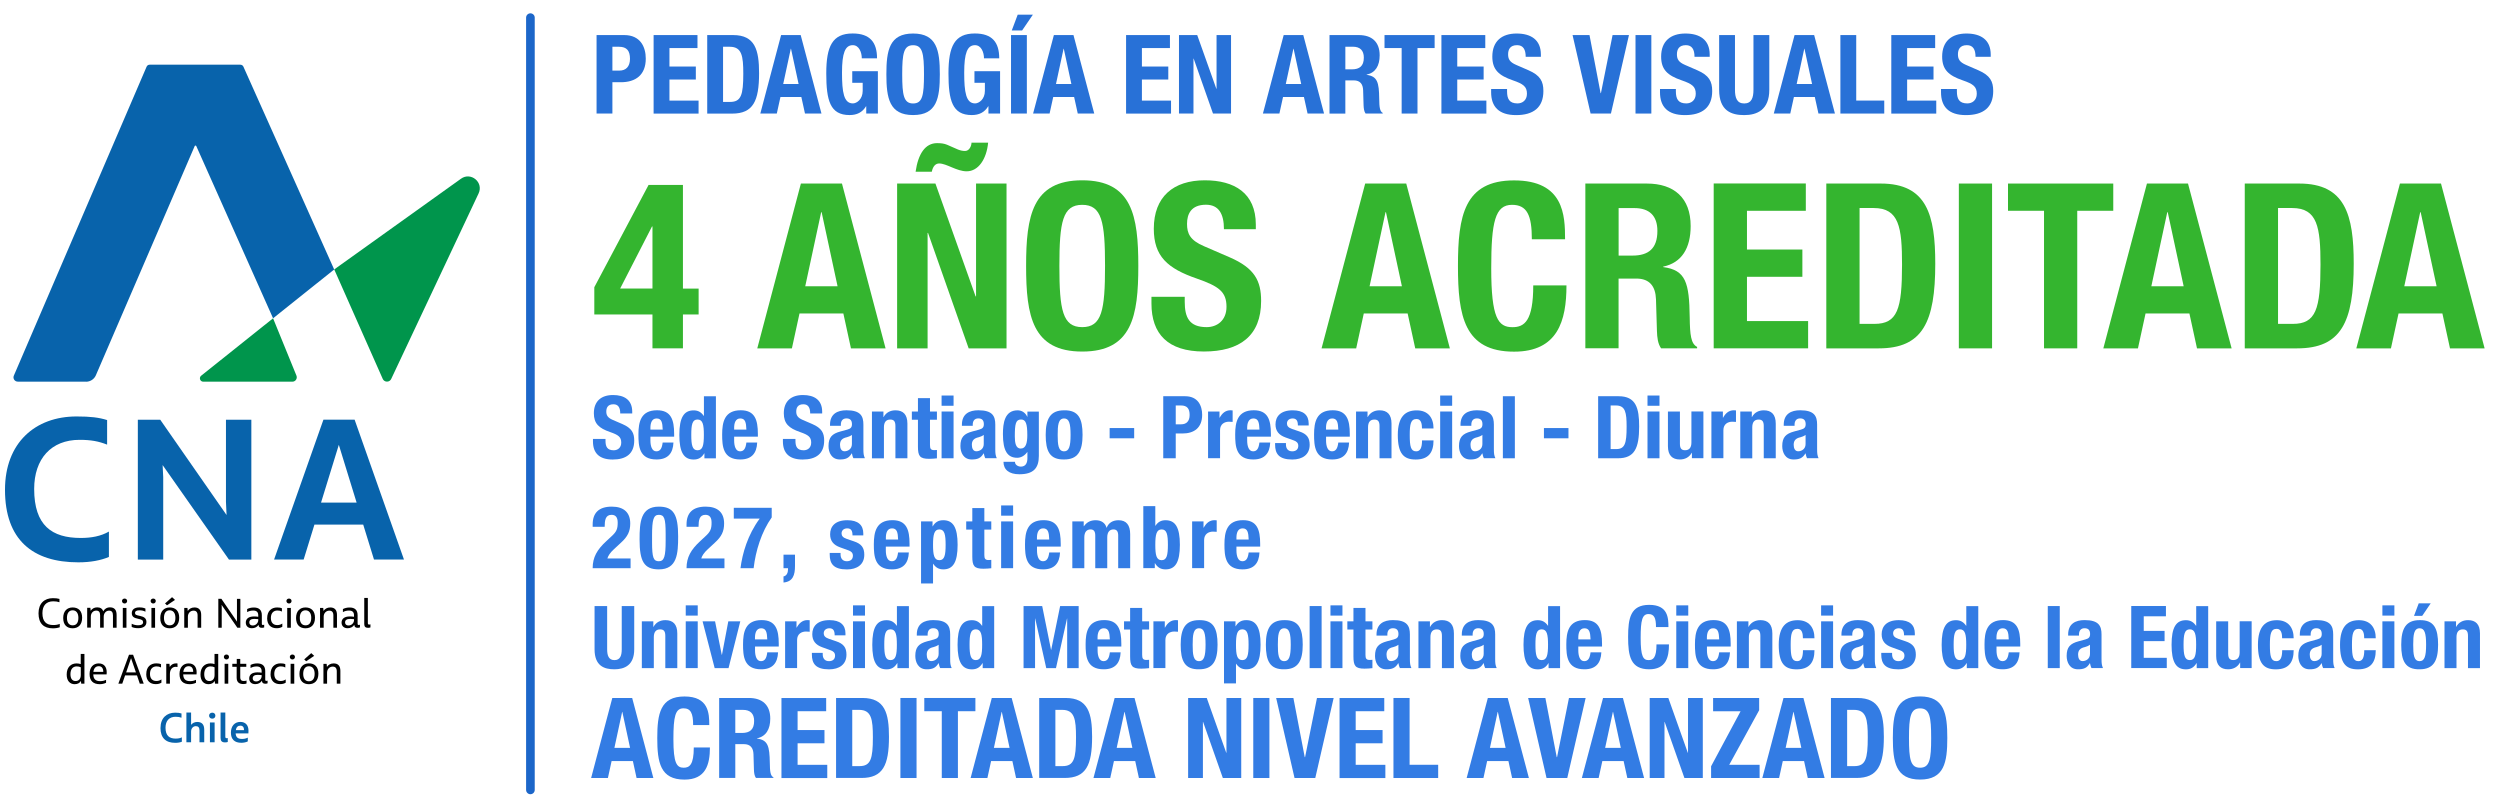 <?xml version="1.0" encoding="UTF-8"?>
<svg id="Capa_1" data-name="Capa 1" xmlns="http://www.w3.org/2000/svg" viewBox="0 0 500.41 161.24">
  <defs>
    <style>
      .cls-1 {
        fill: #00954c;
      }

      .cls-2 {
        fill: #2871d7;
      }

      .cls-3 {
        fill: #337ce4;
      }

      .cls-4 {
        fill: #0863ab;
      }

      .cls-5 {
        fill: #34b52f;
      }

      .cls-6 {
        fill: none;
        stroke: #1c66c9;
        stroke-linecap: round;
        stroke-miterlimit: 10;
        stroke-width: 1.73px;
      }
    </style>
  </defs>
  <g>
    <g>
      <path d="M7.71,122.76c0-1.97,1.16-3.03,2.89-3.03.55,0,.94.05,1.3.15v.67c-.36-.13-.73-.19-1.23-.19-1.41,0-2.18.85-2.18,2.38,0,1.7.81,2.37,2.15,2.37.52,0,.95-.07,1.32-.23v.67c-.38.14-.83.22-1.38.22-1.81,0-2.87-.96-2.87-3Z"/>
      <path d="M12.65,123.7c0-1.36.76-2.11,1.89-2.11s1.9.66,1.9,2.06-.77,2.11-1.9,2.11-1.89-.66-1.89-2.06ZM15.69,123.67c0-.98-.45-1.51-1.15-1.51s-1.14.53-1.14,1.51.43,1.5,1.15,1.5,1.14-.5,1.14-1.5Z"/>
      <path d="M23.34,123.08v2.57h-.73v-2.46c0-.68-.27-.96-.77-.96-.62,0-1.08.5-1.08,1.22v2.19h-.72v-2.47c0-.68-.27-.95-.78-.95-.62,0-1.08.5-1.08,1.22v2.19h-.73v-3.97h.64l.06.6c.26-.4.7-.69,1.29-.69.64,0,1.05.26,1.22.8.25-.46.71-.8,1.36-.8.85,0,1.32.48,1.32,1.5Z"/>
      <path d="M24.42,120.3c0-.28.22-.49.52-.49s.51.21.51.49-.22.5-.51.5-.52-.22-.52-.5ZM24.58,121.68h.73v3.97h-.73v-3.97Z"/>
      <path d="M26.36,125.5v-.65c.36.19.83.31,1.27.31.67,0,1.01-.2,1.01-.6s-.23-.55-.99-.7c-.83-.16-1.27-.43-1.27-1.14,0-.67.51-1.14,1.51-1.14.51,0,.89.08,1.22.23v.63c-.36-.2-.78-.28-1.18-.28-.6,0-.9.18-.9.53s.17.42,1.01.6c.82.17,1.27.49,1.27,1.22s-.52,1.23-1.65,1.23c-.53,0-.96-.08-1.3-.25Z"/>
      <path d="M30.15,120.3c0-.28.22-.49.52-.49s.51.21.51.49-.22.5-.51.5-.52-.22-.52-.5ZM30.31,121.68h.73v3.97h-.73v-3.97Z"/>
      <path d="M32.08,123.7c0-1.36.76-2.11,1.89-2.11s1.9.66,1.9,2.06-.77,2.11-1.9,2.11-1.89-.66-1.89-2.06ZM35.11,123.67c0-.98-.45-1.51-1.15-1.51s-1.14.53-1.14,1.51.43,1.5,1.15,1.5,1.14-.5,1.14-1.5ZM33.03,120.79l1.41-1.26.59.55-1.61,1.08-.38-.37Z"/>
      <path d="M40.27,123.08v2.57h-.72v-2.47c0-.68-.31-.95-.81-.95-.65,0-1.13.52-1.13,1.19v2.23h-.73v-3.97h.64l.06.61c.27-.41.72-.7,1.34-.7.89,0,1.35.5,1.35,1.5Z"/>
      <path d="M48.11,119.86v5.79h-.6l-3.15-4.57.02.36v4.21h-.68v-5.79h.61l3.14,4.58-.02-.36v-4.21h.68Z"/>
      <path d="M52.88,125.04v.55c-.15.05-.29.08-.46.08-.46,0-.66-.21-.67-.61-.27.43-.73.69-1.34.69-.73,0-1.21-.43-1.21-1.13,0-.74.54-1.23,1.66-1.23.29,0,.56.02.83.07v-.3c0-.62-.31-.95-1.01-.95-.45,0-.86.11-1.21.31v-.61c.34-.18.81-.31,1.33-.31,1.06,0,1.61.5,1.61,1.56v1.69c0,.18.08.25.21.25.07,0,.17-.02.26-.05ZM51.69,124.19v-.26c-.26-.03-.53-.05-.79-.05-.66,0-1,.25-1,.7,0,.42.29.62.69.62.69,0,1.08-.58,1.1-1Z"/>
      <path d="M53.48,123.73c0-1.42.85-2.14,2-2.14.36,0,.71.05.95.17v.65c-.31-.15-.52-.21-.9-.21-.74,0-1.31.47-1.31,1.5,0,.95.5,1.42,1.27,1.42.43,0,.72-.11,1.02-.31v.65c-.31.19-.65.29-1.15.29-1.14,0-1.89-.7-1.89-2.02Z"/>
      <path d="M57.33,120.3c0-.28.22-.49.52-.49s.51.21.51.49-.22.5-.51.5-.52-.22-.52-.5ZM57.49,121.68h.73v3.97h-.73v-3.97Z"/>
      <path d="M59.26,123.7c0-1.36.76-2.11,1.89-2.11s1.9.66,1.9,2.06-.77,2.11-1.9,2.11-1.89-.66-1.89-2.06ZM62.3,123.67c0-.98-.45-1.51-1.15-1.51s-1.14.53-1.14,1.51.43,1.5,1.15,1.5,1.14-.5,1.14-1.5Z"/>
      <path d="M67.45,123.08v2.57h-.72v-2.47c0-.68-.31-.95-.81-.95-.65,0-1.13.52-1.13,1.19v2.23h-.73v-3.97h.64l.06.61c.27-.41.72-.7,1.34-.7.89,0,1.35.5,1.35,1.5Z"/>
      <path d="M72.05,125.04v.55c-.15.05-.29.08-.46.08-.46,0-.66-.21-.67-.61-.27.43-.73.69-1.34.69-.73,0-1.21-.43-1.21-1.13,0-.74.54-1.23,1.66-1.23.29,0,.56.02.83.07v-.3c0-.62-.31-.95-1.01-.95-.45,0-.86.11-1.21.31v-.61c.34-.18.81-.31,1.33-.31,1.06,0,1.61.5,1.61,1.56v1.69c0,.18.08.25.21.25.07,0,.17-.02.26-.05ZM70.86,124.19v-.26c-.26-.03-.53-.05-.79-.05-.66,0-1,.25-1,.7,0,.42.29.62.69.62.69,0,1.08-.58,1.1-1Z"/>
      <path d="M72.91,124.91v-5.22h.72v5.02c0,.26.12.31.27.31.08,0,.16-.02.25-.05v.62c-.16.06-.31.08-.48.08-.5,0-.76-.22-.76-.76Z"/>
      <path d="M16.9,130.89v5.96h-.64l-.06-.55c-.24.4-.64.65-1.25.65-.93,0-1.6-.65-1.6-1.93,0-1.47.84-2.23,1.99-2.23.32,0,.6.06.82.14v-2.04h.73ZM16.17,135.1v-1.53c-.24-.12-.48-.18-.81-.18-.73,0-1.26.5-1.26,1.55,0,.87.35,1.38,1.02,1.38s1.05-.45,1.05-1.22Z"/>
      <path d="M21.34,134.99h-2.67c.03.93.46,1.35,1.38,1.35.46,0,.74-.07,1.18-.26v.59c-.34.17-.82.28-1.26.28-1.31,0-2.04-.67-2.04-2.04s.76-2.12,1.83-2.12c1,0,1.6.64,1.6,1.78,0,.17,0,.27-.02.43ZM18.69,134.48h1.98c0-.74-.32-1.13-.9-1.13s-.98.36-1.08,1.13Z"/>
      <path d="M27.41,135.19h-2.37l-.57,1.66h-.78l2.13-5.79h.82l2.13,5.79h-.79l-.56-1.66ZM27.21,134.59l-.98-2.85-.98,2.85h1.95Z"/>
      <path d="M29.28,134.92c0-1.42.85-2.14,2-2.14.36,0,.71.05.95.17v.65c-.31-.15-.52-.21-.9-.21-.74,0-1.31.47-1.31,1.5,0,.95.5,1.42,1.27,1.42.43,0,.72-.11,1.02-.31v.65c-.31.19-.65.29-1.15.29-1.14,0-1.89-.7-1.89-2.02Z"/>
      <path d="M35.53,132.81v.7c-.1-.02-.22-.04-.36-.04-.66,0-1.16.5-1.16,1.44v1.93h-.73v-3.97h.64l.06.63c.26-.45.7-.72,1.26-.72.11,0,.21,0,.29.03Z"/>
      <path d="M39.34,134.99h-2.67c.03.93.46,1.35,1.38,1.35.46,0,.74-.07,1.18-.26v.59c-.34.17-.82.28-1.26.28-1.31,0-2.04-.67-2.04-2.04s.76-2.12,1.83-2.12c1,0,1.6.64,1.6,1.78,0,.17,0,.27-.02.43ZM36.69,134.48h1.98c0-.74-.32-1.13-.9-1.13s-.98.36-1.08,1.13Z"/>
      <path d="M43.68,130.89v5.96h-.64l-.06-.55c-.24.4-.64.65-1.25.65-.93,0-1.6-.65-1.6-1.93,0-1.47.84-2.23,1.99-2.23.32,0,.6.06.82.14v-2.04h.73ZM42.95,135.1v-1.53c-.24-.12-.48-.18-.81-.18-.73,0-1.26.5-1.26,1.55,0,.87.35,1.38,1.02,1.38s1.05-.45,1.05-1.22Z"/>
      <path d="M44.81,131.5c0-.28.22-.49.52-.49s.51.21.51.49-.22.5-.51.5-.52-.22-.52-.5ZM44.96,132.87h.73v3.97h-.73v-3.97Z"/>
      <path d="M49.35,136.22v.59c-.15.07-.36.11-.65.11-.69,0-1.33-.26-1.33-1.26v-2.19h-.87v-.6h.89v-.98h.7v.98h1.21v.6h-1.21v2.09c0,.6.31.75.7.75.24,0,.36-.02.56-.09Z"/>
      <path d="M53.56,136.23v.55c-.15.05-.29.08-.46.08-.46,0-.66-.21-.67-.61-.27.43-.73.69-1.34.69-.73,0-1.21-.43-1.21-1.13,0-.74.54-1.23,1.66-1.23.29,0,.56.02.83.07v-.3c0-.62-.31-.95-1.01-.95-.45,0-.86.11-1.21.31v-.61c.34-.18.81-.31,1.33-.31,1.06,0,1.61.5,1.61,1.56v1.69c0,.18.08.25.21.25.07,0,.17-.02.26-.05ZM52.37,135.39v-.26c-.26-.03-.53-.05-.79-.05-.66,0-1,.25-1,.7,0,.42.29.62.69.62.69,0,1.08-.58,1.1-1Z"/>
      <path d="M54.16,134.92c0-1.42.85-2.14,2-2.14.36,0,.71.05.95.17v.65c-.31-.15-.52-.21-.9-.21-.74,0-1.31.47-1.31,1.5,0,.95.5,1.42,1.27,1.42.43,0,.72-.11,1.02-.31v.65c-.31.19-.65.29-1.15.29-1.14,0-1.89-.7-1.89-2.02Z"/>
      <path d="M58.01,131.5c0-.28.22-.49.52-.49s.51.21.51.49-.22.5-.51.5-.52-.22-.52-.5ZM58.17,132.87h.73v3.97h-.73v-3.97Z"/>
      <path d="M59.94,134.89c0-1.36.76-2.11,1.89-2.11s1.9.66,1.9,2.06-.77,2.11-1.9,2.11-1.89-.66-1.89-2.06ZM62.98,134.87c0-.98-.45-1.51-1.15-1.51s-1.14.53-1.14,1.51.43,1.5,1.15,1.5,1.14-.5,1.14-1.5ZM60.89,131.99l1.41-1.26.59.55-1.61,1.08-.38-.37Z"/>
      <path d="M68.13,134.28v2.57h-.72v-2.47c0-.68-.31-.95-.81-.95-.65,0-1.13.52-1.13,1.19v2.23h-.73v-3.97h.64l.06.61c.27-.41.72-.7,1.34-.7.89,0,1.35.5,1.35,1.5Z"/>
    </g>
    <g>
      <path class="cls-4" d="M1,98.04c0-9.4,6.04-14.68,14.32-14.68,2.8,0,4.44.2,6.12.72v4.92c-1.72-.68-3.24-.96-5.52-.96-5.68,0-9.08,3.8-9.08,9.84,0,7.32,3.56,9.8,9.32,9.8,2.16,0,4.04-.36,5.64-1.28v5.08c-1.6.68-3.64,1.08-6.12,1.08-9.16,0-14.68-4.52-14.68-14.52Z"/>
      <path class="cls-4" d="M50.31,84.01v28h-4.48l-13.28-18.92.12,2.4v16.52h-5.08v-28h4.48l13.28,19.08-.12-2.64v-16.44h5.08Z"/>
      <path class="cls-4" d="M72.7,105h-9.76l-2.16,7h-5.92l9.88-28h6.24l9.88,28h-6l-2.16-7ZM71.38,100.6l-3.56-11.56-3.56,11.56h7.12Z"/>
    </g>
    <g>
      <path class="cls-1" d="M54.66,63.71l-14.39,11.49c-.5.4-.22,1.2.42,1.2h17.83c.63,0,1.05-.63.82-1.21l-4.68-11.47Z"/>
      <path class="cls-4" d="M17.21,76.39H3.56c-.62,0-1.04-.63-.79-1.2L29.34,13.36c.1-.24.33-.41.61-.41h18.16c.27,0,.51.16.61.39l18.17,40.6-12.23,9.77-15.37-34.47c-.06-.14-.26-.14-.32,0l-19.8,45.92c-.34.74-1.09,1.25-1.96,1.25"/>
      <path class="cls-1" d="M76.61,75.84l-9.71-21.91,25.38-18.16c1.98-1.42,4.56.73,3.52,2.94l-17.48,37.11c-.14.34-.47.57-.86.57s-.71-.23-.85-.55"/>
    </g>
    <g>
      <path class="cls-4" d="M32.13,145.69c0-1.95,1.21-3.04,2.93-3.04.57,0,.93.05,1.27.16v.85c-.36-.13-.69-.19-1.18-.19-1.28,0-2.02.81-2.02,2.19,0,1.6.77,2.18,2.03,2.18.49,0,.89-.07,1.24-.25v.88c-.35.14-.79.22-1.32.22-1.86,0-2.96-.95-2.96-3Z"/>
      <path class="cls-4" d="M40.88,146.07v2.51h-.95v-2.39c0-.58-.26-.84-.72-.84-.53,0-.96.41-.96,1.08v2.15h-.94v-5.96h.94v2.47c.26-.34.68-.58,1.23-.58.93,0,1.4.51,1.4,1.56Z"/>
      <path class="cls-4" d="M41.85,143.25c0-.35.26-.6.64-.6s.62.25.62.6-.25.6-.62.6-.64-.25-.64-.6ZM42.02,144.61h.94v3.97h-.94v-3.97Z"/>
      <path class="cls-4" d="M44.15,147.73v-5.11h.95v4.83c0,.26.11.31.26.31.07,0,.15,0,.23-.04v.8c-.18.06-.35.08-.55.08-.63,0-.89-.29-.89-.89Z"/>
      <path class="cls-4" d="M49.71,146.8h-2.54c.05.76.41,1.11,1.27,1.11.47,0,.73-.07,1.16-.26v.75c-.31.17-.82.28-1.29.28-1.37,0-2.09-.7-2.09-2.04s.78-2.14,1.88-2.14c1.03,0,1.64.64,1.64,1.78,0,.2,0,.34-.02.51ZM47.2,146.15h1.65c0-.6-.26-.9-.74-.9s-.81.27-.9.9Z"/>
    </g>
  </g>
  <line class="cls-6" x1="106.17" y1="3.53" x2="106.17" y2="158.11"/>
  <g>
    <path class="cls-2" d="M119.41,7.02h5.54c3.21,0,4.31,2.35,4.31,4.71,0,3.26-2,4.73-4.99,4.73h-1.69v6.27h-3.17V7.02ZM122.58,14.13h1.41c1.25,0,2.11-.75,2.11-2.35s-.62-2.42-2.2-2.42h-1.32v4.77Z"/>
    <path class="cls-2" d="M139.61,7.02v2.6h-5.61v3.7h5.28v2.6h-5.28v4.22h5.83v2.6h-9V7.02h8.78Z"/>
    <path class="cls-2" d="M141.56,7.02h5.19c4.4,0,5.19,3.01,5.19,7.64,0,5.57-1.19,8.08-5.39,8.08h-4.99V7.02ZM144.73,20.4h1.41c2.2,0,2.64-1.39,2.64-5.65,0-3.56-.29-5.39-2.71-5.39h-1.34v11.05Z"/>
    <path class="cls-2" d="M156.35,7.02h3.92l4.16,15.71h-3.3l-.73-3.32h-4.18l-.73,3.32h-3.3l4.16-15.71ZM156.77,16.81h3.08l-1.52-7.06h-.04l-1.52,7.06Z"/>
    <path class="cls-2" d="M172.5,11.68c0-1.17-.53-2.64-1.8-2.64-1.54,0-2.16,1.58-2.16,5.5s.35,6.16,2.18,6.16c.75,0,1.96-.81,1.96-2.51v-1.61h-2.09v-2.33h5.13v8.47h-2.33v-1.45h-.04c-.75,1.23-1.83,1.76-3.3,1.76-3.89,0-4.66-2.9-4.66-8.34s1.23-7.99,5.28-7.99c3.48,0,4.88,1.78,4.88,4.97h-3.04Z"/>
    <path class="cls-2" d="M182.77,6.71c4.75,0,5.35,3.39,5.35,8.16s-.59,8.16-5.35,8.16-5.35-3.39-5.35-8.16.59-8.16,5.35-8.16ZM182.77,20.71c1.87,0,2.18-1.61,2.18-5.83s-.31-5.83-2.18-5.83-2.18,1.63-2.18,5.83.31,5.83,2.18,5.83Z"/>
    <path class="cls-2" d="M196.96,11.68c0-1.17-.53-2.64-1.8-2.64-1.54,0-2.16,1.58-2.16,5.5s.35,6.16,2.18,6.16c.75,0,1.96-.81,1.96-2.51v-1.61h-2.09v-2.33h5.13v8.47h-2.33v-1.45h-.04c-.75,1.23-1.83,1.76-3.3,1.76-3.89,0-4.66-2.9-4.66-8.34s1.23-7.99,5.28-7.99c3.48,0,4.88,1.78,4.88,4.97h-3.04Z"/>
    <path class="cls-2" d="M202.37,22.73V7.02h3.17v15.71h-3.17ZM203.71,2.93h3.04l-2.16,3.17h-2.07l1.19-3.17Z"/>
    <path class="cls-2" d="M210.95,7.02h3.92l4.16,15.71h-3.3l-.73-3.32h-4.18l-.73,3.32h-3.3l4.16-15.71ZM211.37,16.81h3.08l-1.52-7.06h-.04l-1.52,7.06Z"/>
    <path class="cls-2" d="M234.18,7.02v2.6h-5.61v3.7h5.28v2.6h-5.28v4.22h5.83v2.6h-9V7.02h8.78Z"/>
    <path class="cls-2" d="M239.64,7.02l3.83,10.76h.04V7.02h2.9v15.71h-3.61l-3.87-11h-.04v11h-2.9V7.02h3.65Z"/>
    <path class="cls-2" d="M256.95,7.02h3.92l4.16,15.71h-3.3l-.73-3.32h-4.18l-.73,3.32h-3.3l4.16-15.71ZM257.37,16.81h3.08l-1.52-7.06h-.04l-1.52,7.06Z"/>
    <path class="cls-2" d="M266.13,7.02h5.85c2.6,0,4.18,1.36,4.18,4.05,0,2.09-.84,3.5-2.62,3.87v.04c2.16.29,2.49,1.47,2.53,4.8.02,1.65.11,2.51.7,2.82v.13h-3.43c-.31-.44-.37-1.03-.4-1.65l-.09-3.01c-.04-1.23-.59-1.98-1.87-1.98h-1.69v6.65h-3.17V7.02ZM269.29,13.88h1.32c1.52,0,2.38-.66,2.38-2.35,0-1.45-.77-2.18-2.2-2.18h-1.5v4.53Z"/>
    <path class="cls-2" d="M287.16,7.02v2.6h-3.43v13.11h-3.17v-13.11h-3.43v-2.6h10.03Z"/>
    <path class="cls-2" d="M297.3,7.02v2.6h-5.61v3.7h5.28v2.6h-5.28v4.22h5.83v2.6h-9V7.02h8.78Z"/>
    <path class="cls-2" d="M301.66,17.82v.46c0,1.47.42,2.42,2.09,2.42.97,0,1.89-.62,1.89-1.94,0-1.43-.73-1.96-2.82-2.68-2.82-.97-4.11-2.13-4.11-4.75,0-3.06,1.87-4.62,4.86-4.62,2.82,0,4.86,1.21,4.86,4.22v.44h-3.04c0-1.47-.51-2.33-1.72-2.33-1.43,0-1.8.9-1.8,1.83s.29,1.56,1.63,2.13l2.44,1.06c2.38,1.03,2.99,2.24,2.99,4.16,0,3.32-2.02,4.82-5.46,4.82s-5-1.67-5-4.58v-.64h3.17Z"/>
    <path class="cls-2" d="M318.16,7.02l2.22,11.62h.07l2.33-11.62h3.28l-3.61,15.71h-4.07l-3.61-15.71h3.39Z"/>
    <path class="cls-2" d="M327.37,22.73V7.02h3.17v15.71h-3.17Z"/>
    <path class="cls-2" d="M335.45,17.82v.46c0,1.47.42,2.42,2.09,2.42.97,0,1.89-.62,1.89-1.94,0-1.43-.73-1.96-2.82-2.68-2.82-.97-4.11-2.13-4.11-4.75,0-3.06,1.87-4.62,4.86-4.62,2.82,0,4.86,1.21,4.86,4.22v.44h-3.04c0-1.47-.51-2.33-1.72-2.33-1.43,0-1.8.9-1.8,1.83s.29,1.56,1.63,2.13l2.44,1.06c2.38,1.03,2.99,2.24,2.99,4.16,0,3.32-2.02,4.82-5.46,4.82s-4.99-1.67-4.99-4.58v-.64h3.17Z"/>
    <path class="cls-2" d="M347.28,7.02v10.96c0,1.56.37,2.73,1.85,2.73s1.85-1.17,1.85-2.73V7.02h3.17v10.96c0,4-2.44,5.06-5.02,5.06s-5.02-.86-5.02-5.06V7.02h3.17Z"/>
    <path class="cls-2" d="M359.21,7.02h3.92l4.16,15.71h-3.3l-.73-3.32h-4.18l-.73,3.32h-3.3l4.16-15.71ZM359.63,16.81h3.08l-1.52-7.06h-.04l-1.52,7.06Z"/>
    <path class="cls-2" d="M368.38,22.73V7.02h3.17v13.11h5.61v2.6h-8.78Z"/>
    <path class="cls-2" d="M387.35,7.02v2.6h-5.61v3.7h5.28v2.6h-5.28v4.22h5.83v2.6h-9V7.02h8.78Z"/>
    <path class="cls-2" d="M391.7,17.82v.46c0,1.47.42,2.42,2.09,2.42.97,0,1.89-.62,1.89-1.94,0-1.43-.73-1.96-2.82-2.68-2.82-.97-4.11-2.13-4.11-4.75,0-3.06,1.87-4.62,4.86-4.62,2.82,0,4.86,1.21,4.86,4.22v.44h-3.04c0-1.47-.51-2.33-1.72-2.33-1.43,0-1.8.9-1.8,1.83s.29,1.56,1.63,2.13l2.44,1.06c2.38,1.03,2.99,2.24,2.99,4.16,0,3.32-2.02,4.82-5.46,4.82s-4.99-1.67-4.99-4.58v-.64h3.17Z"/>
    <path class="cls-5" d="M118.96,57.49l10.86-20.47h6.88v20.75h3.14v5.17h-3.14v6.79h-6.1v-6.79h-11.64v-5.45ZM130.6,45.33h-.09l-6.38,12.43h6.47v-12.43Z"/>
    <path class="cls-5" d="M160.31,36.74h8.22l8.73,32.99h-6.93l-1.52-6.98h-8.78l-1.52,6.98h-6.93l8.73-32.99ZM161.18,57.3h6.47l-3.19-14.83h-.09l-3.19,14.83Z"/>
    <path class="cls-5" d="M187.24,36.74l8.04,22.59h.09v-22.59h6.1v32.99h-7.58l-8.13-23.1h-.09v23.1h-6.1v-32.99h7.67ZM183.27,34.38c.51-3.6,1.94-5.73,4.3-5.73.83,0,1.43.09,1.99.32l2.22.97c.46.18.92.28,1.39.28.88,0,1.29-1.06,1.29-1.66h3.33c-.32,3.28-1.94,5.73-4.3,5.73-1.99,0-4.02-1.57-5.5-1.57-.69,0-1.25.51-1.48,1.66h-3.23Z"/>
    <path class="cls-5" d="M216.62,36.09c9.98,0,11.23,7.12,11.23,17.14s-1.25,17.14-11.23,17.14-11.23-7.12-11.23-17.14,1.25-17.14,11.23-17.14ZM216.62,65.48c3.93,0,4.57-3.37,4.57-12.24s-.65-12.24-4.57-12.24-4.57,3.42-4.57,12.24.65,12.24,4.57,12.24Z"/>
    <path class="cls-5" d="M237.14,59.43v.97c0,3.1.88,5.08,4.39,5.08,2.03,0,3.97-1.29,3.97-4.07,0-3-1.52-4.11-5.91-5.64-5.91-2.03-8.64-4.48-8.64-9.98,0-6.42,3.93-9.7,10.21-9.7,5.91,0,10.21,2.54,10.21,8.87v.92h-6.38c0-3.1-1.06-4.9-3.6-4.9-3,0-3.79,1.89-3.79,3.83s.6,3.28,3.42,4.48l5.13,2.22c4.99,2.17,6.28,4.71,6.28,8.73,0,6.98-4.25,10.12-11.46,10.12s-10.49-3.51-10.49-9.61v-1.34h6.65Z"/>
    <path class="cls-5" d="M273.26,36.74h8.22l8.73,32.99h-6.93l-1.52-6.98h-8.78l-1.52,6.98h-6.93l8.73-32.99ZM274.14,57.3h6.47l-3.19-14.83h-.09l-3.19,14.83Z"/>
    <path class="cls-5" d="M306.62,47.88c0-4.81-.97-6.88-3.97-6.88-3.37,0-4.16,3.37-4.16,12.71,0,9.98,1.39,11.78,4.25,11.78,2.4,0,4.16-1.25,4.16-8.36h6.65c0,7.12-1.76,13.26-10.49,13.26-9.98,0-11.23-7.12-11.23-17.14s1.25-17.14,11.23-17.14,10.21,6.98,10.21,11.78h-6.65Z"/>
    <path class="cls-5" d="M317.34,36.74h12.29c5.45,0,8.78,2.86,8.78,8.5,0,4.39-1.76,7.35-5.5,8.13v.09c4.53.6,5.22,3.1,5.31,10.07.05,3.47.23,5.27,1.48,5.91v.28h-7.21c-.65-.92-.79-2.17-.83-3.47l-.19-6.33c-.09-2.59-1.25-4.16-3.93-4.16h-3.56v13.95h-6.65v-32.99ZM323.99,51.16h2.77c3.19,0,4.99-1.39,4.99-4.94,0-3.05-1.62-4.57-4.62-4.57h-3.14v9.52Z"/>
    <path class="cls-5" d="M361.46,36.74v5.45h-11.78v7.76h11.09v5.45h-11.09v8.87h12.24v5.45h-18.9v-32.99h18.43Z"/>
    <path class="cls-5" d="M365.57,36.74h10.9c9.24,0,10.9,6.33,10.9,16.03,0,11.69-2.5,16.96-11.32,16.96h-10.49v-32.99ZM372.22,64.83h2.96c4.62,0,5.54-2.91,5.54-11.87,0-7.48-.6-11.32-5.68-11.32h-2.82v23.19Z"/>
    <path class="cls-5" d="M392.09,69.73v-32.99h6.65v32.99h-6.65Z"/>
    <path class="cls-5" d="M423,36.74v5.45h-7.21v27.54h-6.65v-27.54h-7.21v-5.45h21.07Z"/>
    <path class="cls-5" d="M429.74,36.74h8.22l8.73,32.99h-6.93l-1.52-6.98h-8.78l-1.52,6.98h-6.93l8.73-32.99ZM430.62,57.3h6.47l-3.19-14.83h-.09l-3.19,14.83Z"/>
    <path class="cls-5" d="M449.33,36.74h10.9c9.24,0,10.9,6.33,10.9,16.03,0,11.69-2.5,16.96-11.32,16.96h-10.49v-32.99ZM455.98,64.83h2.96c4.62,0,5.54-2.91,5.54-11.87,0-7.48-.6-11.32-5.68-11.32h-2.82v23.19Z"/>
    <path class="cls-5" d="M480.38,36.74h8.22l8.73,32.99h-6.93l-1.52-6.98h-8.78l-1.52,6.98h-6.93l8.73-32.99ZM481.25,57.3h6.47l-3.19-14.83h-.09l-3.19,14.83Z"/>
    <path class="cls-3" d="M121.2,87.85v.37c0,1.17.33,1.91,1.65,1.91.77,0,1.5-.49,1.5-1.53,0-1.13-.57-1.55-2.23-2.12-2.23-.77-3.25-1.69-3.25-3.76,0-2.42,1.48-3.65,3.84-3.65,2.23,0,3.84.96,3.84,3.34v.35h-2.4c0-1.17-.4-1.84-1.36-1.84-1.13,0-1.43.71-1.43,1.44s.23,1.23,1.29,1.69l1.93.83c1.88.82,2.37,1.77,2.37,3.29,0,2.63-1.6,3.81-4.31,3.81s-3.95-1.32-3.95-3.62v-.5h2.5Z"/>
    <path class="cls-3" d="M130.19,87.42v.75c0,1.1.3,2.17,1.18,2.17.8,0,1.13-.61,1.27-1.76h2.16c-.09,2.17-1.13,3.39-3.39,3.39-3.48,0-3.62-2.68-3.62-5.01,0-2.5.49-4.84,3.72-4.84,2.8,0,3.43,1.88,3.43,4.75v.54h-4.75ZM132.65,85.99c-.05-1.43-.23-2.23-1.22-2.23s-1.24.99-1.24,1.86v.37h2.45Z"/>
    <path class="cls-3" d="M141,90.74h-.03c-.52.87-1.18,1.24-2.12,1.24-1.97,0-2.87-1.44-2.87-4.92s.9-4.92,2.87-4.92c.9,0,1.51.37,2.02,1.11h.03v-3.93h2.4v12.42h-2.3v-.99ZM139.62,90.13c1.06,0,1.27-1.04,1.27-3.08s-.21-3.08-1.27-3.08-1.25,1.04-1.25,3.08.21,3.08,1.25,3.08Z"/>
    <path class="cls-3" d="M146.95,87.42v.75c0,1.1.3,2.17,1.18,2.17.8,0,1.13-.61,1.27-1.76h2.16c-.09,2.17-1.13,3.39-3.39,3.39-3.48,0-3.62-2.68-3.62-5.01,0-2.5.49-4.84,3.72-4.84,2.8,0,3.43,1.88,3.43,4.75v.54h-4.75ZM149.4,85.99c-.05-1.43-.23-2.23-1.22-2.23s-1.23.99-1.23,1.86v.37h2.45Z"/>
    <path class="cls-3" d="M159.22,87.85v.37c0,1.17.33,1.91,1.65,1.91.77,0,1.5-.49,1.5-1.53,0-1.13-.57-1.55-2.23-2.12-2.23-.77-3.25-1.69-3.25-3.76,0-2.42,1.48-3.65,3.84-3.65,2.23,0,3.84.96,3.84,3.34v.35h-2.4c0-1.17-.4-1.84-1.36-1.84-1.13,0-1.43.71-1.43,1.44s.23,1.23,1.29,1.69l1.93.83c1.88.82,2.37,1.77,2.37,3.29,0,2.63-1.6,3.81-4.31,3.81s-3.95-1.32-3.95-3.62v-.5h2.5Z"/>
    <path class="cls-3" d="M166.14,85.24v-.23c0-2.16,1.48-2.89,3.29-2.89,2.85,0,3.39,1.18,3.39,2.87v4.92c0,.87.05,1.27.3,1.81h-2.3c-.16-.3-.23-.66-.3-.97h-.04c-.56.97-1.23,1.22-2.38,1.22-1.67,0-2.26-1.43-2.26-2.68,0-1.76.71-2.47,2.37-2.92l1.36-.37c.71-.19.96-.47.96-1.1,0-.71-.31-1.15-1.11-1.15-.73,0-1.11.49-1.11,1.22v.26h-2.16ZM170.53,87.05c-.33.24-.73.4-1.03.47-.97.21-1.36.68-1.36,1.51,0,.71.26,1.3.9,1.3s1.48-.42,1.48-1.44v-1.84Z"/>
    <path class="cls-3" d="M174.53,82.37h2.3v1.1h.04c.5-.92,1.37-1.34,2.38-1.34,1.5,0,2.38.82,2.38,2.66v6.94h-2.4v-6.45c0-.94-.31-1.3-1.03-1.3-.82,0-1.27.5-1.27,1.55v6.21h-2.4v-9.36Z"/>
    <path class="cls-3" d="M183.75,79.69h2.4v2.68h1.39v1.64h-1.39v5.06c0,.73.16,1.03.85,1.03.19,0,.38-.02.54-.03v1.67c-.52.05-1.01.1-1.57.1-1.88,0-2.23-.57-2.23-2.47v-5.36h-1.22v-1.64h1.22v-2.68Z"/>
    <path class="cls-3" d="M188.47,79.17h2.4v2.05h-2.4v-2.05ZM188.47,82.37h2.4v9.36h-2.4v-9.36Z"/>
    <path class="cls-3" d="M192.54,85.24v-.23c0-2.16,1.48-2.89,3.29-2.89,2.85,0,3.39,1.18,3.39,2.87v4.92c0,.87.05,1.27.3,1.81h-2.3c-.16-.3-.23-.66-.3-.97h-.04c-.56.97-1.23,1.22-2.38,1.22-1.67,0-2.26-1.43-2.26-2.68,0-1.76.71-2.47,2.37-2.92l1.36-.37c.71-.19.96-.47.96-1.1,0-.71-.31-1.15-1.11-1.15-.73,0-1.11.49-1.11,1.22v.26h-2.16ZM196.92,87.05c-.33.24-.73.4-1.03.47-.97.21-1.36.68-1.36,1.51,0,.71.26,1.3.9,1.3s1.48-.42,1.48-1.44v-1.84Z"/>
    <path class="cls-3" d="M207.94,82.37v8.89c0,2.47-1.1,3.67-3.9,3.67-2.04,0-3.18-.9-3.18-2.5h2.3c0,.31.14.56.37.71.23.16.5.26.8.26.97,0,1.32-.73,1.32-1.69v-1.23h-.03c-.49.7-1.23,1.15-2,1.15-1.91,0-2.87-1.3-2.87-4.73,0-2.19.33-4.77,2.94-4.77.66,0,1.48.31,1.93,1.29h.03v-1.04h2.3ZM204.33,89.78c1.01,0,1.3-1.1,1.3-2.68,0-2.28-.3-3.13-1.25-3.13-1.06,0-1.25.85-1.25,3.38,0,1.29.19,2.44,1.2,2.44Z"/>
    <path class="cls-3" d="M213,82.13c2.89-.05,3.69,1.67,3.69,4.92s-.94,4.92-3.69,4.92c-2.89.05-3.69-1.67-3.69-4.92s.94-4.92,3.69-4.92ZM213,90.34c.97,0,1.29-.96,1.29-3.29s-.31-3.29-1.29-3.29c-1.18,0-1.29,1.37-1.29,3.29s.1,3.29,1.29,3.29Z"/>
    <path class="cls-3" d="M227.02,85.68v2.05h-4.91v-2.05h4.91Z"/>
    <path class="cls-3" d="M232.84,79.31h4.38c2.54,0,3.41,1.86,3.41,3.72,0,2.57-1.58,3.74-3.95,3.74h-1.34v4.96h-2.5v-12.42ZM235.34,84.93h1.11c.99,0,1.67-.59,1.67-1.86s-.49-1.91-1.74-1.91h-1.04v3.77Z"/>
    <path class="cls-3" d="M241.8,82.37h2.3v1.25h.03c.49-.9,1.17-1.5,2.16-1.5.14,0,.3.02.44.03v2.3c-.24-.02-.5-.04-.75-.04-.83,0-1.77.44-1.77,1.69v5.62h-2.4v-9.36Z"/>
    <path class="cls-3" d="M249.64,87.42v.75c0,1.1.3,2.17,1.18,2.17.8,0,1.13-.61,1.27-1.76h2.16c-.09,2.17-1.13,3.39-3.39,3.39-3.48,0-3.62-2.68-3.62-5.01,0-2.5.49-4.84,3.72-4.84,2.8,0,3.43,1.88,3.43,4.75v.54h-4.75ZM252.1,85.99c-.05-1.43-.23-2.23-1.22-2.23s-1.24.99-1.24,1.86v.37h2.45Z"/>
    <path class="cls-3" d="M257.4,88.67v.31c0,.82.43,1.36,1.25,1.36.73,0,1.22-.37,1.22-1.11,0-.61-.4-.89-.87-1.06l-1.69-.61c-1.32-.47-2-1.29-2-2.61,0-1.55.97-2.82,3.44-2.82,2.17,0,3.2.97,3.2,2.66v.38h-2.16c0-.94-.28-1.41-1.06-1.41-.61,0-1.13.35-1.13,1.01,0,.45.24.83,1.04,1.1l1.44.49c1.51.5,2.07,1.27,2.07,2.68,0,1.97-1.46,2.94-3.48,2.94-2.7,0-3.44-1.18-3.44-2.97v-.33h2.16Z"/>
    <path class="cls-3" d="M265.43,87.42v.75c0,1.1.3,2.17,1.18,2.17.8,0,1.13-.61,1.27-1.76h2.16c-.09,2.17-1.13,3.39-3.39,3.39-3.48,0-3.62-2.68-3.62-5.01,0-2.5.49-4.84,3.72-4.84,2.8,0,3.43,1.88,3.43,4.75v.54h-4.75ZM267.88,85.99c-.05-1.43-.23-2.23-1.22-2.23s-1.24.99-1.24,1.86v.37h2.45Z"/>
    <path class="cls-3" d="M271.43,82.37h2.3v1.1h.04c.5-.92,1.37-1.34,2.38-1.34,1.5,0,2.38.82,2.38,2.66v6.94h-2.4v-6.45c0-.94-.31-1.3-1.03-1.3-.82,0-1.27.5-1.27,1.55v6.21h-2.4v-9.36Z"/>
    <path class="cls-3" d="M284.63,85.75c0-.9-.17-1.88-1.08-1.88-1.18,0-1.37,1.04-1.37,3.2,0,2.31.21,3.27,1.29,3.27.8,0,1.17-.68,1.17-2.19h2.3c0,2.45-1.03,3.83-3.57,3.83-2.4,0-3.58-1.17-3.58-4.92s1.58-4.92,3.79-4.92,3.36,1.41,3.36,3.62h-2.3Z"/>
    <path class="cls-3" d="M288.27,79.17h2.4v2.05h-2.4v-2.05ZM288.27,82.37h2.4v9.36h-2.4v-9.36Z"/>
    <path class="cls-3" d="M292.34,85.24v-.23c0-2.16,1.48-2.89,3.29-2.89,2.85,0,3.39,1.18,3.39,2.87v4.92c0,.87.05,1.27.3,1.81h-2.3c-.16-.3-.23-.66-.3-.97h-.04c-.56.97-1.23,1.22-2.38,1.22-1.67,0-2.26-1.43-2.26-2.68,0-1.76.71-2.47,2.37-2.92l1.36-.37c.71-.19.96-.47.96-1.1,0-.71-.31-1.15-1.11-1.15-.73,0-1.11.49-1.11,1.22v.26h-2.16ZM296.73,87.05c-.33.24-.73.4-1.03.47-.97.21-1.36.68-1.36,1.51,0,.71.26,1.3.9,1.3s1.48-.42,1.48-1.44v-1.84Z"/>
    <path class="cls-3" d="M300.82,79.31h2.4v12.42h-2.4v-12.42Z"/>
    <path class="cls-3" d="M313.95,85.68v2.05h-4.91v-2.05h4.91Z"/>
    <path class="cls-3" d="M319.89,79.31h4.1c3.48,0,4.11,2.38,4.11,6.04,0,4.4-.94,6.38-4.26,6.38h-3.95v-12.42ZM322.39,89.89h1.11c1.74,0,2.09-1.1,2.09-4.47,0-2.82-.23-4.26-2.14-4.26h-1.06v8.73Z"/>
    <path class="cls-3" d="M329.77,79.17h2.4v2.05h-2.4v-2.05ZM329.77,82.37h2.4v9.36h-2.4v-9.36Z"/>
    <path class="cls-3" d="M338.66,90.63h-.04c-.5.92-1.37,1.34-2.38,1.34-1.5,0-2.38-.82-2.38-2.66v-6.94h2.4v6.45c0,.94.31,1.3,1.03,1.3.82,0,1.27-.5,1.27-1.55v-6.21h2.4v9.36h-2.3v-1.1Z"/>
    <path class="cls-3" d="M342.56,82.37h2.3v1.25h.03c.49-.9,1.17-1.5,2.16-1.5.14,0,.3.02.43.03v2.3c-.24-.02-.5-.04-.75-.04-.83,0-1.77.44-1.77,1.69v5.62h-2.4v-9.36Z"/>
    <path class="cls-3" d="M348.35,82.37h2.3v1.1h.03c.5-.92,1.37-1.34,2.38-1.34,1.5,0,2.38.82,2.38,2.66v6.94h-2.4v-6.45c0-.94-.31-1.3-1.03-1.3-.82,0-1.27.5-1.27,1.55v6.21h-2.4v-9.36Z"/>
    <path class="cls-3" d="M357.04,85.24v-.23c0-2.16,1.48-2.89,3.29-2.89,2.85,0,3.39,1.18,3.39,2.87v4.92c0,.87.05,1.27.29,1.81h-2.3c-.16-.3-.23-.66-.3-.97h-.03c-.56.97-1.24,1.22-2.38,1.22-1.67,0-2.26-1.43-2.26-2.68,0-1.76.71-2.47,2.37-2.92l1.36-.37c.71-.19.96-.47.96-1.1,0-.71-.31-1.15-1.11-1.15-.73,0-1.11.49-1.11,1.22v.26h-2.16ZM361.42,87.05c-.33.24-.73.4-1.03.47-.97.21-1.36.68-1.36,1.51,0,.71.26,1.3.9,1.3s1.48-.42,1.48-1.44v-1.84Z"/>
    <path class="cls-3" d="M126.21,113.73h-7.58c0-2.19.89-3.71,2.71-5.39l1.01-.94c1.1-.99,1.29-1.55,1.29-2.82,0-1.03-.43-1.53-1.22-1.53-1.25,0-1.37,1.1-1.39,2.4h-2.4v-.47c0-2.28,1.2-3.57,3.83-3.57,2.47,0,3.69,1.24,3.69,3.36,0,1.6-.5,2.64-1.91,3.91l-1.39,1.29c-.73.66-1.15,1.34-1.27,1.81h4.64v1.95Z"/>
    <path class="cls-3" d="M131.88,101.41c2.97,0,3.86,1.62,3.86,5.98,0,3.43-.19,6.58-3.86,6.58-2.97,0-3.86-1.62-3.86-5.98,0-3.41.19-6.58,3.86-6.58ZM130.52,108.53c0,3.1.28,3.81,1.36,3.81s1.36-.97,1.36-4.14v-1.34c0-3.1-.28-3.81-1.36-3.81s-1.36.97-1.36,4.14v1.34Z"/>
    <path class="cls-3" d="M145,113.73h-7.58c0-2.19.89-3.71,2.71-5.39l1.01-.94c1.1-.99,1.29-1.55,1.29-2.82,0-1.03-.43-1.53-1.22-1.53-1.25,0-1.37,1.1-1.39,2.4h-2.4v-.47c0-2.28,1.2-3.57,3.83-3.57,2.47,0,3.69,1.24,3.69,3.36,0,1.6-.5,2.64-1.91,3.91l-1.39,1.29c-.73.66-1.15,1.34-1.27,1.81h4.64v1.95Z"/>
    <path class="cls-3" d="M154.47,101.66v1.91c-2.04,2.87-3.22,6.68-3.62,10.16h-2.63c.38-2.97,1.43-6.65,3.84-9.92h-5.18v-2.16h7.58Z"/>
    <path class="cls-3" d="M159.13,111.02v2.26c0,1.84-.43,3.15-2.3,3.32v-1.22c.61-.1.9-.73.9-1.37v-.28h-.9v-2.71h2.3Z"/>
    <path class="cls-3" d="M168.25,110.67v.31c0,.82.44,1.36,1.25,1.36.73,0,1.22-.37,1.22-1.11,0-.61-.4-.89-.87-1.06l-1.69-.61c-1.32-.47-2-1.29-2-2.61,0-1.55.97-2.82,3.44-2.82,2.17,0,3.2.97,3.2,2.66v.38h-2.16c0-.94-.28-1.41-1.06-1.41-.61,0-1.13.35-1.13,1.01,0,.45.24.83,1.04,1.1l1.44.49c1.51.5,2.07,1.27,2.07,2.68,0,1.97-1.46,2.94-3.48,2.94-2.7,0-3.44-1.18-3.44-2.97v-.33h2.16Z"/>
    <path class="cls-3" d="M177.31,109.42v.75c0,1.1.3,2.17,1.18,2.17.8,0,1.13-.61,1.27-1.76h2.16c-.09,2.17-1.13,3.39-3.39,3.39-3.48,0-3.62-2.68-3.62-5.01,0-2.5.49-4.84,3.72-4.84,2.8,0,3.43,1.88,3.43,4.75v.54h-4.75ZM179.77,107.99c-.05-1.43-.23-2.23-1.22-2.23s-1.23.99-1.23,1.86v.37h2.45Z"/>
    <path class="cls-3" d="M184.36,104.37h2.3v.99h.03c.52-.87,1.18-1.23,2.12-1.23,1.97,0,2.87,1.44,2.87,4.92s-.9,4.92-2.87,4.92c-.9,0-1.51-.37-2.02-1.11h-.03v3.93h-2.4v-12.42ZM188.03,112.13c1.04,0,1.25-1.04,1.25-3.08s-.21-3.08-1.25-3.08-1.27,1.04-1.27,3.08.21,3.08,1.27,3.08Z"/>
    <path class="cls-3" d="M194.63,101.69h2.4v2.68h1.39v1.64h-1.39v5.06c0,.73.16,1.03.85,1.03.19,0,.38-.02.54-.03v1.67c-.52.05-1.01.1-1.57.1-1.88,0-2.23-.57-2.23-2.47v-5.36h-1.22v-1.64h1.22v-2.68Z"/>
    <path class="cls-3" d="M200.39,101.17h2.4v2.05h-2.4v-2.05ZM200.39,104.37h2.4v9.36h-2.4v-9.36Z"/>
    <path class="cls-3" d="M207.57,109.42v.75c0,1.1.3,2.17,1.18,2.17.8,0,1.13-.61,1.27-1.76h2.16c-.09,2.17-1.13,3.39-3.39,3.39-3.48,0-3.62-2.68-3.62-5.01,0-2.5.49-4.84,3.72-4.84,2.8,0,3.43,1.88,3.43,4.75v.54h-4.75ZM210.02,107.99c-.05-1.43-.23-2.23-1.22-2.23s-1.24.99-1.24,1.86v.37h2.45Z"/>
    <path class="cls-3" d="M214.62,104.37h2.3v.96h.04c.61-.85,1.36-1.2,2.37-1.2,1.1,0,1.9.54,2.16,1.5h.03c.37-.99,1.24-1.5,2.37-1.5,1.58,0,2.33.99,2.33,2.8v6.8h-2.4v-6.54c0-.78-.26-1.22-.94-1.22-.77,0-1.25.52-1.25,1.6v6.16h-2.4v-6.54c0-.78-.26-1.22-.94-1.22-.77,0-1.25.52-1.25,1.6v6.16h-2.4v-9.36Z"/>
    <path class="cls-3" d="M228.85,101.31h2.4v3.93h.03c.5-.75,1.11-1.11,2.02-1.11,1.97,0,2.87,1.44,2.87,4.92s-.9,4.92-2.87,4.92c-.94,0-1.6-.37-2.12-1.24h-.03v.99h-2.3v-12.42ZM232.52,112.13c1.04,0,1.25-1.04,1.25-3.08s-.21-3.08-1.25-3.08-1.27,1.04-1.27,3.08.21,3.08,1.27,3.08Z"/>
    <path class="cls-3" d="M238.6,104.37h2.3v1.25h.04c.49-.9,1.17-1.5,2.16-1.5.14,0,.3.02.44.03v2.3c-.24-.02-.5-.04-.75-.04-.83,0-1.77.44-1.77,1.69v5.62h-2.4v-9.36Z"/>
    <path class="cls-3" d="M247.49,109.42v.75c0,1.1.3,2.17,1.18,2.17.8,0,1.13-.61,1.27-1.76h2.16c-.09,2.17-1.13,3.39-3.39,3.39-3.48,0-3.62-2.68-3.62-5.01,0-2.5.49-4.84,3.72-4.84,2.8,0,3.43,1.88,3.43,4.75v.54h-4.75ZM249.94,107.99c-.05-1.43-.23-2.23-1.22-2.23s-1.23.99-1.23,1.86v.37h2.45Z"/>
    <path class="cls-3" d="M121.53,121.31v8.66c0,1.23.3,2.16,1.46,2.16s1.46-.92,1.46-2.16v-8.66h2.5v8.66c0,3.17-1.93,4-3.97,4s-3.97-.68-3.97-4v-8.66h2.5Z"/>
    <path class="cls-3" d="M128.47,124.37h2.3v1.1h.04c.5-.92,1.37-1.34,2.38-1.34,1.5,0,2.38.82,2.38,2.66v6.94h-2.4v-6.45c0-.94-.31-1.3-1.03-1.3-.82,0-1.27.5-1.27,1.55v6.21h-2.4v-9.36Z"/>
    <path class="cls-3" d="M137.26,121.17h2.4v2.05h-2.4v-2.05ZM137.26,124.37h2.4v9.36h-2.4v-9.36Z"/>
    <path class="cls-3" d="M145.78,124.37h2.4l-2.35,9.36h-2.78l-2.42-9.36h2.5l1.34,6.7h.04l1.27-6.7Z"/>
    <path class="cls-3" d="M151.13,129.42v.75c0,1.1.3,2.17,1.18,2.17.8,0,1.13-.61,1.27-1.76h2.16c-.09,2.17-1.13,3.39-3.39,3.39-3.48,0-3.62-2.68-3.62-5.01,0-2.5.49-4.84,3.72-4.84,2.8,0,3.43,1.88,3.43,4.75v.54h-4.75ZM153.58,127.99c-.05-1.43-.23-2.23-1.22-2.23s-1.24.99-1.24,1.86v.37h2.45Z"/>
    <path class="cls-3" d="M157.13,124.37h2.3v1.25h.04c.49-.9,1.17-1.5,2.16-1.5.14,0,.3.02.44.03v2.3c-.24-.02-.5-.04-.75-.04-.83,0-1.77.44-1.77,1.69v5.62h-2.4v-9.36Z"/>
    <path class="cls-3" d="M164.68,130.67v.31c0,.82.43,1.36,1.25,1.36.73,0,1.22-.37,1.22-1.11,0-.61-.4-.89-.87-1.06l-1.69-.61c-1.32-.47-2-1.29-2-2.61,0-1.55.97-2.82,3.44-2.82,2.17,0,3.2.97,3.2,2.66v.38h-2.16c0-.94-.28-1.41-1.06-1.41-.61,0-1.13.35-1.13,1.01,0,.45.24.83,1.04,1.1l1.44.49c1.51.5,2.07,1.27,2.07,2.68,0,1.97-1.46,2.94-3.48,2.94-2.7,0-3.44-1.18-3.44-2.97v-.33h2.16Z"/>
    <path class="cls-3" d="M170.74,121.17h2.4v2.05h-2.4v-2.05ZM170.74,124.37h2.4v9.36h-2.4v-9.36Z"/>
    <path class="cls-3" d="M179.62,132.74h-.03c-.52.87-1.18,1.24-2.12,1.24-1.97,0-2.87-1.44-2.87-4.92s.9-4.92,2.87-4.92c.9,0,1.51.37,2.02,1.11h.04v-3.93h2.4v12.42h-2.3v-.99ZM178.25,132.13c1.06,0,1.27-1.04,1.27-3.08s-.21-3.08-1.27-3.08-1.25,1.04-1.25,3.08.21,3.08,1.25,3.08Z"/>
    <path class="cls-3" d="M183.51,127.24v-.23c0-2.16,1.48-2.89,3.29-2.89,2.85,0,3.39,1.18,3.39,2.87v4.92c0,.87.05,1.27.3,1.81h-2.3c-.16-.3-.23-.66-.3-.97h-.04c-.56.97-1.23,1.22-2.38,1.22-1.67,0-2.26-1.43-2.26-2.68,0-1.76.71-2.47,2.37-2.92l1.36-.37c.71-.19.96-.47.96-1.1,0-.71-.31-1.15-1.11-1.15-.73,0-1.11.49-1.11,1.22v.26h-2.16ZM187.89,129.05c-.33.24-.73.4-1.03.47-.97.21-1.36.68-1.36,1.51,0,.71.26,1.3.9,1.3s1.48-.42,1.48-1.44v-1.84Z"/>
    <path class="cls-3" d="M196.69,132.74h-.03c-.52.87-1.18,1.24-2.12,1.24-1.97,0-2.87-1.44-2.87-4.92s.9-4.92,2.87-4.92c.9,0,1.51.37,2.02,1.11h.04v-3.93h2.4v12.42h-2.3v-.99ZM195.32,132.13c1.06,0,1.27-1.04,1.27-3.08s-.21-3.08-1.27-3.08-1.25,1.04-1.25,3.08.21,3.08,1.25,3.08Z"/>
    <path class="cls-3" d="M204.89,121.31h3.72l1.77,8.77h.03l1.79-8.77h3.71v12.42h-2.3v-9.92h-.03l-2.21,9.92h-1.95l-2.21-9.92h-.03v9.92h-2.3v-12.42Z"/>
    <path class="cls-3" d="M219.7,129.42v.75c0,1.1.3,2.17,1.18,2.17.8,0,1.13-.61,1.27-1.76h2.16c-.09,2.17-1.13,3.39-3.39,3.39-3.48,0-3.62-2.68-3.62-5.01,0-2.5.49-4.84,3.72-4.84,2.8,0,3.43,1.88,3.43,4.75v.54h-4.75ZM222.15,127.99c-.05-1.43-.23-2.23-1.22-2.23s-1.24.99-1.24,1.86v.37h2.45Z"/>
    <path class="cls-3" d="M226.22,121.69h2.4v2.68h1.39v1.64h-1.39v5.06c0,.73.16,1.03.85,1.03.19,0,.38-.02.54-.03v1.67c-.52.05-1.01.1-1.57.1-1.88,0-2.23-.57-2.23-2.47v-5.36h-1.22v-1.64h1.22v-2.68Z"/>
    <path class="cls-3" d="M230.85,124.37h2.3v1.25h.04c.49-.9,1.17-1.5,2.16-1.5.14,0,.3.02.44.03v2.3c-.24-.02-.5-.04-.75-.04-.83,0-1.77.44-1.77,1.69v5.62h-2.4v-9.36Z"/>
    <path class="cls-3" d="M240.02,124.13c2.89-.05,3.69,1.67,3.69,4.92s-.94,4.92-3.69,4.92c-2.89.05-3.69-1.67-3.69-4.92s.94-4.92,3.69-4.92ZM240.02,132.34c.97,0,1.29-.96,1.29-3.29s-.31-3.29-1.29-3.29c-1.18,0-1.29,1.37-1.29,3.29s.1,3.29,1.29,3.29Z"/>
    <path class="cls-3" d="M245,124.37h2.3v.99h.03c.52-.87,1.18-1.23,2.12-1.23,1.97,0,2.87,1.44,2.87,4.92s-.9,4.92-2.87,4.92c-.9,0-1.51-.37-2.02-1.11h-.03v3.93h-2.4v-12.42ZM248.67,132.13c1.04,0,1.25-1.04,1.25-3.08s-.21-3.08-1.25-3.08-1.27,1.04-1.27,3.08.21,3.08,1.27,3.08Z"/>
    <path class="cls-3" d="M257.07,124.13c2.89-.05,3.69,1.67,3.69,4.92s-.94,4.92-3.69,4.92c-2.89.05-3.69-1.67-3.69-4.92s.94-4.92,3.69-4.92ZM257.07,132.34c.97,0,1.29-.96,1.29-3.29s-.31-3.29-1.29-3.29c-1.18,0-1.29,1.37-1.29,3.29s.1,3.29,1.29,3.29Z"/>
    <path class="cls-3" d="M262.14,121.31h2.4v12.42h-2.4v-12.42Z"/>
    <path class="cls-3" d="M266.31,121.17h2.4v2.05h-2.4v-2.05ZM266.31,124.37h2.4v9.36h-2.4v-9.36Z"/>
    <path class="cls-3" d="M270.92,121.69h2.4v2.68h1.39v1.64h-1.39v5.06c0,.73.16,1.03.85,1.03.19,0,.38-.02.54-.03v1.67c-.52.05-1.01.1-1.57.1-1.88,0-2.23-.57-2.23-2.47v-5.36h-1.22v-1.64h1.22v-2.68Z"/>
    <path class="cls-3" d="M275.53,127.24v-.23c0-2.16,1.48-2.89,3.29-2.89,2.85,0,3.39,1.18,3.39,2.87v4.92c0,.87.05,1.27.3,1.81h-2.3c-.16-.3-.23-.66-.3-.97h-.04c-.56.97-1.23,1.22-2.38,1.22-1.67,0-2.26-1.43-2.26-2.68,0-1.76.71-2.47,2.37-2.92l1.36-.37c.71-.19.96-.47.96-1.1,0-.71-.31-1.15-1.11-1.15-.73,0-1.11.49-1.11,1.22v.26h-2.16ZM279.92,129.05c-.33.24-.73.4-1.03.47-.97.21-1.36.68-1.36,1.51,0,.71.26,1.3.9,1.3s1.48-.42,1.48-1.44v-1.84Z"/>
    <path class="cls-3" d="M283.92,124.37h2.3v1.1h.04c.5-.92,1.37-1.34,2.38-1.34,1.5,0,2.38.82,2.38,2.66v6.94h-2.4v-6.45c0-.94-.31-1.3-1.03-1.3-.82,0-1.27.5-1.27,1.55v6.21h-2.4v-9.36Z"/>
    <path class="cls-3" d="M292.6,127.24v-.23c0-2.16,1.48-2.89,3.29-2.89,2.85,0,3.39,1.18,3.39,2.87v4.92c0,.87.05,1.27.3,1.81h-2.3c-.16-.3-.23-.66-.3-.97h-.04c-.56.97-1.23,1.22-2.38,1.22-1.67,0-2.26-1.43-2.26-2.68,0-1.76.71-2.47,2.37-2.92l1.36-.37c.71-.19.96-.47.96-1.1,0-.71-.31-1.15-1.11-1.15-.73,0-1.11.49-1.11,1.22v.26h-2.16ZM296.99,129.05c-.33.24-.73.4-1.03.47-.97.21-1.36.68-1.36,1.51,0,.71.26,1.3.9,1.3s1.48-.42,1.48-1.44v-1.84Z"/>
    <path class="cls-3" d="M309.97,132.74h-.03c-.52.87-1.18,1.24-2.12,1.24-1.97,0-2.87-1.44-2.87-4.92s.9-4.92,2.87-4.92c.9,0,1.51.37,2.02,1.11h.03v-3.93h2.4v12.42h-2.3v-.99ZM308.59,132.13c1.06,0,1.27-1.04,1.27-3.08s-.21-3.08-1.27-3.08-1.25,1.04-1.25,3.08.21,3.08,1.25,3.08Z"/>
    <path class="cls-3" d="M315.92,129.42v.75c0,1.1.3,2.17,1.18,2.17.8,0,1.13-.61,1.27-1.76h2.16c-.09,2.17-1.13,3.39-3.39,3.39-3.48,0-3.62-2.68-3.62-5.01,0-2.5.49-4.84,3.72-4.84,2.8,0,3.43,1.88,3.43,4.75v.54h-4.75ZM318.37,127.99c-.05-1.43-.23-2.23-1.22-2.23s-1.23.99-1.23,1.86v.37h2.45Z"/>
    <path class="cls-3" d="M331.47,125.5c0-1.81-.37-2.59-1.5-2.59-1.27,0-1.57,1.27-1.57,4.78,0,3.76.52,4.44,1.6,4.44.9,0,1.57-.47,1.57-3.15h2.5c0,2.68-.66,4.99-3.95,4.99-3.76,0-4.23-2.68-4.23-6.45s.47-6.45,4.23-6.45,3.84,2.63,3.84,4.44h-2.5Z"/>
    <path class="cls-3" d="M335.53,121.17h2.4v2.05h-2.4v-2.05ZM335.53,124.37h2.4v9.36h-2.4v-9.36Z"/>
    <path class="cls-3" d="M341.67,129.42v.75c0,1.1.3,2.17,1.18,2.17.8,0,1.13-.61,1.27-1.76h2.16c-.09,2.17-1.13,3.39-3.39,3.39-3.48,0-3.62-2.68-3.62-5.01,0-2.5.49-4.84,3.72-4.84,2.8,0,3.43,1.88,3.43,4.75v.54h-4.75ZM344.12,127.99c-.05-1.43-.23-2.23-1.22-2.23s-1.24.99-1.24,1.86v.37h2.45Z"/>
    <path class="cls-3" d="M347.67,124.37h2.3v1.1h.03c.5-.92,1.37-1.34,2.38-1.34,1.5,0,2.38.82,2.38,2.66v6.94h-2.4v-6.45c0-.94-.31-1.3-1.03-1.3-.82,0-1.27.5-1.27,1.55v6.21h-2.4v-9.36Z"/>
    <path class="cls-3" d="M360.88,127.75c0-.9-.17-1.88-1.08-1.88-1.18,0-1.37,1.04-1.37,3.2,0,2.31.21,3.27,1.29,3.27.8,0,1.17-.68,1.17-2.19h2.3c0,2.45-1.03,3.83-3.57,3.83-2.4,0-3.58-1.17-3.58-4.92s1.58-4.92,3.79-4.92,3.36,1.41,3.36,3.62h-2.3Z"/>
    <path class="cls-3" d="M364.52,121.17h2.4v2.05h-2.4v-2.05ZM364.52,124.37h2.4v9.36h-2.4v-9.36Z"/>
    <path class="cls-3" d="M368.59,127.24v-.23c0-2.16,1.48-2.89,3.29-2.89,2.85,0,3.39,1.18,3.39,2.87v4.92c0,.87.05,1.27.29,1.81h-2.3c-.16-.3-.23-.66-.3-.97h-.03c-.56.97-1.24,1.22-2.38,1.22-1.67,0-2.26-1.43-2.26-2.68,0-1.76.71-2.47,2.37-2.92l1.36-.37c.71-.19.96-.47.96-1.1,0-.71-.31-1.15-1.11-1.15-.73,0-1.11.49-1.11,1.22v.26h-2.16ZM372.97,129.05c-.33.24-.73.4-1.03.47-.97.21-1.36.68-1.36,1.51,0,.71.26,1.3.9,1.3s1.48-.42,1.48-1.44v-1.84Z"/>
    <path class="cls-3" d="M378.73,130.67v.31c0,.82.44,1.36,1.25,1.36.73,0,1.22-.37,1.22-1.11,0-.61-.4-.89-.87-1.06l-1.69-.61c-1.32-.47-2-1.29-2-2.61,0-1.55.97-2.82,3.44-2.82,2.17,0,3.2.97,3.2,2.66v.38h-2.16c0-.94-.28-1.41-1.06-1.41-.61,0-1.13.35-1.13,1.01,0,.45.24.83,1.04,1.1l1.44.49c1.51.5,2.07,1.27,2.07,2.68,0,1.97-1.46,2.94-3.48,2.94-2.7,0-3.44-1.18-3.44-2.97v-.33h2.16Z"/>
    <path class="cls-3" d="M393.68,132.74h-.04c-.52.87-1.18,1.24-2.12,1.24-1.97,0-2.87-1.44-2.87-4.92s.9-4.92,2.87-4.92c.9,0,1.51.37,2.02,1.11h.04v-3.93h2.4v12.42h-2.3v-.99ZM392.3,132.13c1.06,0,1.27-1.04,1.27-3.08s-.21-3.08-1.27-3.08-1.25,1.04-1.25,3.08.21,3.08,1.25,3.08Z"/>
    <path class="cls-3" d="M399.63,129.42v.75c0,1.1.3,2.17,1.18,2.17.8,0,1.13-.61,1.27-1.76h2.16c-.09,2.17-1.13,3.39-3.39,3.39-3.48,0-3.62-2.68-3.62-5.01,0-2.5.49-4.84,3.72-4.84,2.8,0,3.43,1.88,3.43,4.75v.54h-4.75ZM402.08,127.99c-.05-1.43-.23-2.23-1.22-2.23s-1.24.99-1.24,1.86v.37h2.45Z"/>
    <path class="cls-3" d="M409.89,121.31h2.4v12.42h-2.4v-12.42Z"/>
    <path class="cls-3" d="M413.97,127.24v-.23c0-2.16,1.48-2.89,3.29-2.89,2.85,0,3.39,1.18,3.39,2.87v4.92c0,.87.05,1.27.29,1.81h-2.3c-.16-.3-.23-.66-.3-.97h-.03c-.56.97-1.24,1.22-2.38,1.22-1.67,0-2.26-1.43-2.26-2.68,0-1.76.71-2.47,2.37-2.92l1.36-.37c.71-.19.96-.47.96-1.1,0-.71-.31-1.15-1.11-1.15-.73,0-1.11.49-1.11,1.22v.26h-2.16ZM418.35,129.05c-.33.24-.73.4-1.03.47-.97.21-1.36.68-1.36,1.51,0,.71.26,1.3.9,1.3s1.48-.42,1.48-1.44v-1.84Z"/>
    <path class="cls-3" d="M433.54,121.31v2.05h-4.44v2.92h4.17v2.05h-4.17v3.34h4.61v2.05h-7.11v-12.42h6.94Z"/>
    <path class="cls-3" d="M439.7,132.74h-.04c-.52.87-1.18,1.24-2.12,1.24-1.97,0-2.87-1.44-2.87-4.92s.9-4.92,2.87-4.92c.9,0,1.51.37,2.02,1.11h.04v-3.93h2.4v12.42h-2.3v-.99ZM438.32,132.13c1.06,0,1.27-1.04,1.27-3.08s-.21-3.08-1.27-3.08-1.25,1.04-1.25,3.08.21,3.08,1.25,3.08Z"/>
    <path class="cls-3" d="M448.4,132.63h-.04c-.5.92-1.37,1.34-2.38,1.34-1.5,0-2.38-.82-2.38-2.66v-6.94h2.4v6.45c0,.94.31,1.3,1.03,1.3.82,0,1.27-.5,1.27-1.55v-6.21h2.4v9.36h-2.3v-1.1Z"/>
    <path class="cls-3" d="M456.8,127.75c0-.9-.17-1.88-1.08-1.88-1.18,0-1.37,1.04-1.37,3.2,0,2.31.21,3.27,1.29,3.27.8,0,1.17-.68,1.17-2.19h2.3c0,2.45-1.03,3.83-3.57,3.83-2.4,0-3.58-1.17-3.58-4.92s1.58-4.92,3.79-4.92,3.36,1.41,3.36,3.62h-2.3Z"/>
    <path class="cls-3" d="M460.34,127.24v-.23c0-2.16,1.48-2.89,3.29-2.89,2.85,0,3.39,1.18,3.39,2.87v4.92c0,.87.05,1.27.29,1.81h-2.3c-.16-.3-.23-.66-.3-.97h-.03c-.56.97-1.24,1.22-2.38,1.22-1.67,0-2.26-1.43-2.26-2.68,0-1.76.71-2.47,2.37-2.92l1.36-.37c.71-.19.96-.47.96-1.1,0-.71-.31-1.15-1.11-1.15-.73,0-1.11.49-1.11,1.22v.26h-2.16ZM464.72,129.05c-.33.24-.73.4-1.03.47-.97.21-1.36.68-1.36,1.51,0,.71.26,1.3.9,1.3s1.48-.42,1.48-1.44v-1.84Z"/>
    <path class="cls-3" d="M473.23,127.75c0-.9-.17-1.88-1.08-1.88-1.18,0-1.37,1.04-1.37,3.2,0,2.31.21,3.27,1.29,3.27.8,0,1.17-.68,1.17-2.19h2.3c0,2.45-1.03,3.83-3.57,3.83-2.4,0-3.58-1.17-3.58-4.92s1.58-4.92,3.79-4.92,3.36,1.41,3.36,3.62h-2.3Z"/>
    <path class="cls-3" d="M476.87,121.17h2.4v2.05h-2.4v-2.05ZM476.87,124.37h2.4v9.36h-2.4v-9.36Z"/>
    <path class="cls-3" d="M484.33,124.13c2.89-.05,3.69,1.67,3.69,4.92s-.94,4.92-3.69,4.92c-2.89.05-3.69-1.67-3.69-4.92s.94-4.92,3.69-4.92ZM484.33,132.34c.97,0,1.29-.96,1.29-3.29s-.31-3.29-1.29-3.29c-1.18,0-1.29,1.37-1.29,3.29s.1,3.29,1.29,3.29ZM484.14,120.77h2.4l-1.7,2.5h-1.64l.94-2.5Z"/>
    <path class="cls-3" d="M489.31,124.37h2.3v1.1h.03c.5-.92,1.37-1.34,2.38-1.34,1.5,0,2.38.82,2.38,2.66v6.94h-2.4v-6.45c0-.94-.31-1.3-1.03-1.3-.82,0-1.27.5-1.27,1.55v6.21h-2.4v-9.36Z"/>
    <path class="cls-3" d="M122.55,139.71h3.99l4.24,16.02h-3.36l-.74-3.39h-4.26l-.74,3.39h-3.36l4.24-16.02ZM122.98,149.7h3.14l-1.55-7.2h-.04l-1.55,7.2Z"/>
    <path class="cls-3" d="M138.74,145.12c0-2.33-.47-3.34-1.93-3.34-1.64,0-2.02,1.64-2.02,6.17,0,4.84.67,5.72,2.06,5.72,1.17,0,2.02-.61,2.02-4.06h3.23c0,3.45-.85,6.44-5.09,6.44-4.85,0-5.45-3.45-5.45-8.32s.61-8.32,5.45-8.32,4.96,3.39,4.96,5.72h-3.23Z"/>
    <path class="cls-3" d="M143.95,139.71h5.97c2.65,0,4.26,1.39,4.26,4.13,0,2.13-.85,3.57-2.67,3.95v.04c2.2.29,2.53,1.5,2.58,4.89.02,1.68.11,2.56.72,2.87v.13h-3.5c-.31-.45-.38-1.05-.4-1.68l-.09-3.07c-.04-1.26-.61-2.02-1.91-2.02h-1.73v6.77h-3.23v-16.02ZM147.18,146.71h1.35c1.55,0,2.42-.67,2.42-2.4,0-1.48-.78-2.22-2.24-2.22h-1.53v4.62Z"/>
    <path class="cls-3" d="M165.37,139.71v2.65h-5.72v3.77h5.38v2.65h-5.38v4.31h5.94v2.65h-9.17v-16.02h8.95Z"/>
    <path class="cls-3" d="M167.36,139.71h5.29c4.49,0,5.29,3.07,5.29,7.78,0,5.67-1.21,8.23-5.5,8.23h-5.09v-16.02ZM170.59,153.35h1.44c2.24,0,2.69-1.41,2.69-5.76,0-3.63-.29-5.5-2.76-5.5h-1.37v11.26Z"/>
    <path class="cls-3" d="M180.23,155.73v-16.02h3.23v16.02h-3.23Z"/>
    <path class="cls-3" d="M195.24,139.71v2.65h-3.5v13.37h-3.23v-13.37h-3.5v-2.65h10.23Z"/>
    <path class="cls-3" d="M198.51,139.71h3.99l4.24,16.02h-3.36l-.74-3.39h-4.26l-.74,3.39h-3.36l4.24-16.02ZM198.94,149.7h3.14l-1.55-7.2h-.04l-1.55,7.2Z"/>
    <path class="cls-3" d="M208.02,139.71h5.29c4.49,0,5.29,3.07,5.29,7.78,0,5.67-1.21,8.23-5.5,8.23h-5.09v-16.02ZM211.25,153.35h1.44c2.24,0,2.69-1.41,2.69-5.76,0-3.63-.29-5.5-2.76-5.5h-1.37v11.26Z"/>
    <path class="cls-3" d="M223.1,139.71h3.99l4.24,16.02h-3.36l-.74-3.39h-4.26l-.74,3.39h-3.36l4.24-16.02ZM223.52,149.7h3.14l-1.55-7.2h-.04l-1.55,7.2Z"/>
    <path class="cls-3" d="M241.55,139.71l3.9,10.97h.04v-10.97h2.96v16.02h-3.68l-3.95-11.22h-.04v11.22h-2.96v-16.02h3.72Z"/>
    <path class="cls-3" d="M250.86,155.73v-16.02h3.23v16.02h-3.23Z"/>
    <path class="cls-3" d="M258.89,139.71l2.27,11.84h.07l2.38-11.84h3.34l-3.68,16.02h-4.15l-3.68-16.02h3.45Z"/>
    <path class="cls-3" d="M277.08,139.71v2.65h-5.72v3.77h5.38v2.65h-5.38v4.31h5.94v2.65h-9.17v-16.02h8.95Z"/>
    <path class="cls-3" d="M278.92,155.73v-16.02h3.23v13.37h5.72v2.65h-8.95Z"/>
    <path class="cls-3" d="M297.8,139.71h3.99l4.24,16.02h-3.36l-.74-3.39h-4.26l-.74,3.39h-3.36l4.24-16.02ZM298.23,149.7h3.14l-1.55-7.2h-.04l-1.55,7.2Z"/>
    <path class="cls-3" d="M309.33,139.71l2.27,11.84h.07l2.38-11.84h3.34l-3.68,16.02h-4.15l-3.68-16.02h3.45Z"/>
    <path class="cls-3" d="M320.86,139.71h3.99l4.24,16.02h-3.36l-.74-3.39h-4.26l-.74,3.39h-3.36l4.24-16.02ZM321.29,149.7h3.14l-1.55-7.2h-.04l-1.55,7.2Z"/>
    <path class="cls-3" d="M333.94,139.71l3.9,10.97h.04v-10.97h2.96v16.02h-3.68l-3.95-11.22h-.04v11.22h-2.96v-16.02h3.72Z"/>
    <path class="cls-3" d="M342.5,153.38l5.9-11.01h-5.5v-2.65h9.22v2.44l-5.99,10.92h6.08v2.65h-9.71v-2.35Z"/>
    <path class="cls-3" d="M356.99,139.71h3.99l4.24,16.02h-3.37l-.74-3.39h-4.26l-.74,3.39h-3.36l4.24-16.02ZM357.42,149.7h3.14l-1.55-7.2h-.04l-1.55,7.2Z"/>
    <path class="cls-3" d="M366.5,139.71h5.29c4.49,0,5.29,3.07,5.29,7.78,0,5.67-1.21,8.23-5.5,8.23h-5.09v-16.02ZM369.73,153.35h1.44c2.24,0,2.69-1.41,2.69-5.76,0-3.63-.29-5.5-2.76-5.5h-1.37v11.26Z"/>
    <path class="cls-3" d="M384.33,139.4c4.85,0,5.45,3.45,5.45,8.32s-.61,8.32-5.45,8.32-5.45-3.45-5.45-8.32.61-8.32,5.45-8.32ZM384.33,153.67c1.91,0,2.22-1.64,2.22-5.94s-.31-5.94-2.22-5.94-2.22,1.66-2.22,5.94.31,5.94,2.22,5.94Z"/>
  </g>
</svg>